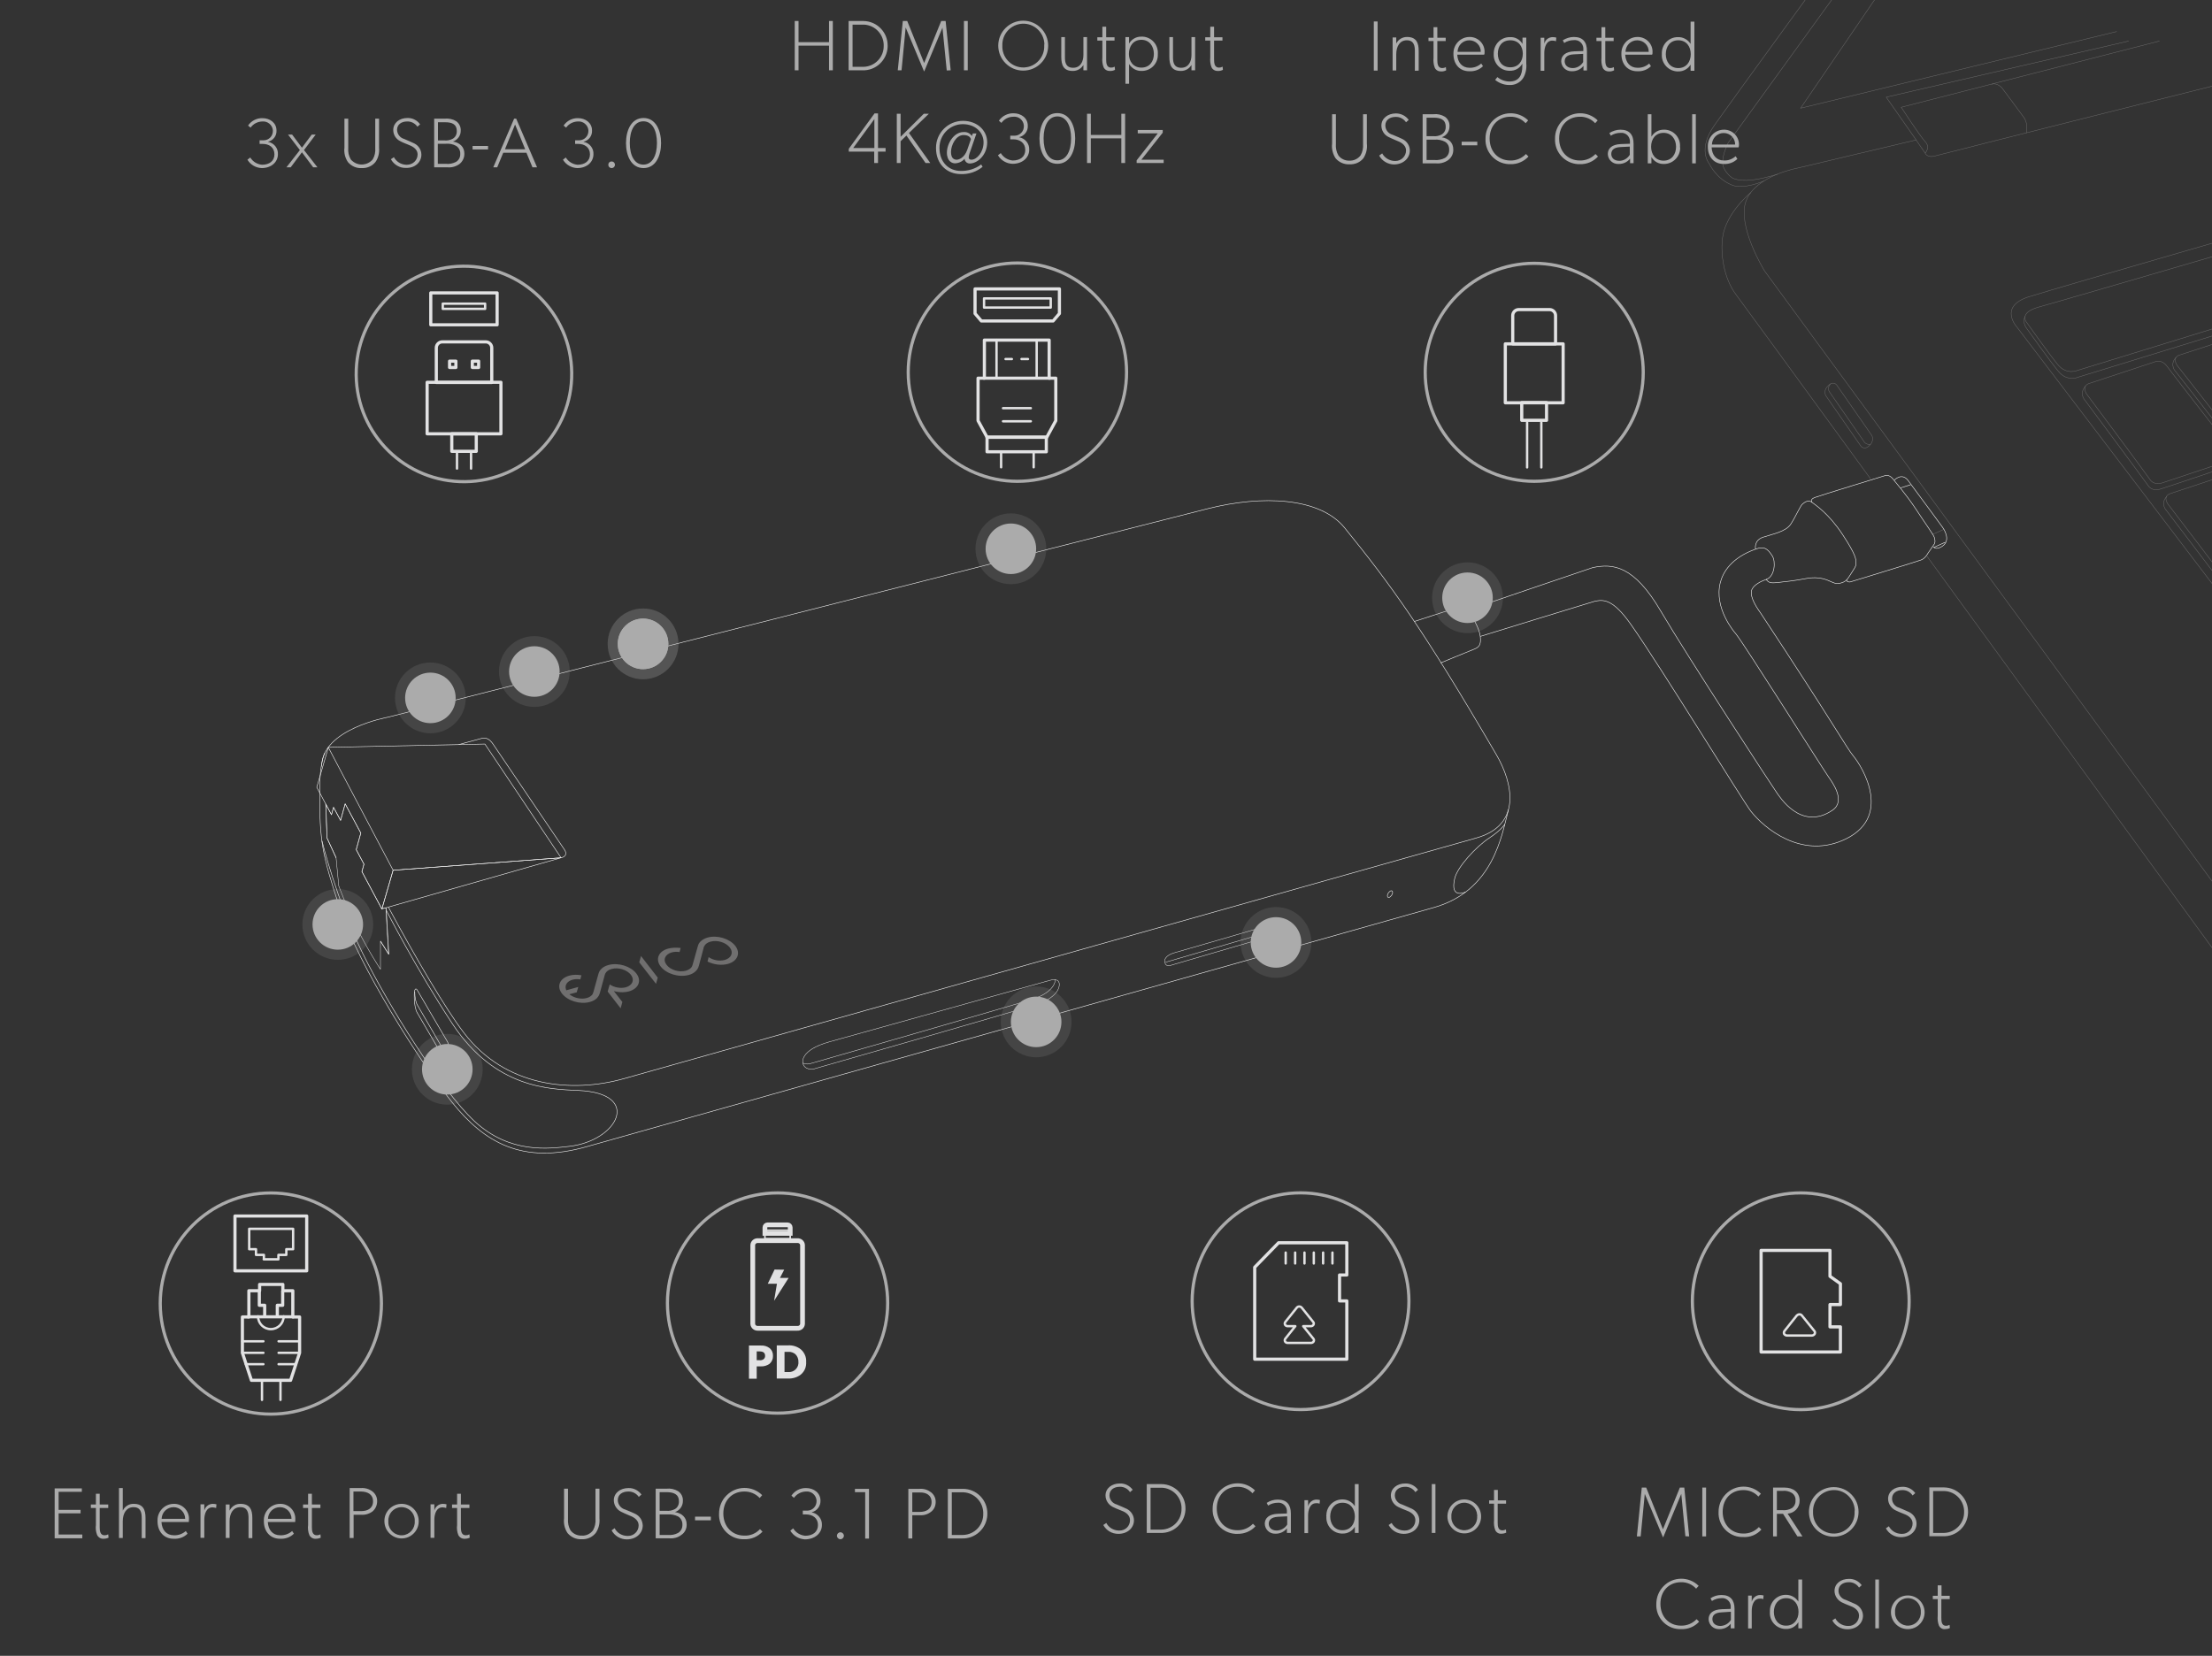 <?xml version="1.0" encoding="utf-8"?>
<!-- Generator: Adobe Illustrator 24.2.3, SVG Export Plug-In . SVG Version: 6.00 Build 0)  -->
<svg version="1.1" id="Vrstva_1" xmlns="http://www.w3.org/2000/svg" xmlns:xlink="http://www.w3.org/1999/xlink" x="0px" y="0px"
	 viewBox="0 0 1400 1048.2" style="enable-background:new 0 0 1400 1048.2;" xml:space="preserve">
<rect x="0" y="0" width="1400" height="1048.2" fill="#333333" stroke="none"/>
<style type="text/css">
	.st0{fill:none;stroke:#706F6F;stroke-width:0.25;stroke-linecap:round;stroke-linejoin:round;}
	.st1{fill:none;stroke:#F7F7F7;stroke-width:0.326;stroke-linecap:round;stroke-miterlimit:10;}
	.st2{fill:#706F6F;}
	.st3{fill:none;stroke:#F7F7F7;stroke-width:0.326;stroke-linecap:round;stroke-linejoin:round;}
	.st4{fill:none;stroke:#F7F7F7;stroke-width:0.25;stroke-linecap:round;stroke-linejoin:round;}
	.st5{fill:none;stroke:#F7F7F7;stroke-width:0.326;stroke-miterlimit:10;}
	.st6{fill:none;stroke:#F7F7F7;stroke-width:0.25;stroke-linejoin:round;}
	.st7{fill:#ABABAB;}
	.st8{fill:none;stroke:#ABABAB;stroke-width:2;stroke-miterlimit:10;}
	.st9{fill:none;stroke:#E2E2E3;stroke-width:2;stroke-linejoin:round;}
	.st10{fill:none;stroke:#E2E2E3;stroke-width:1.5;stroke-linecap:round;stroke-linejoin:round;}
	.st11{opacity:0.155;fill:#ABABAB;enable-background:new    ;}
	.st12{fill:none;stroke:#E2E2E3;stroke-width:3;stroke-miterlimit:10;}
	.st13{fill:none;stroke:#E2E2E3;}
	.st14{fill:#E2E2E3;}
</style>
<g>
	<path class="st0" d="M1429.7,598.3l-312.9-426.8c0,0-17.8-28.8-11.6-44.6c6.2-15.8,32.5-20.5,32.5-20.5l75-17.8l5.8,8.4
		c0,0,1.3,3.2,6.3,1.7c5.1-1.5,195-49.1,195-49.1"/>
	<path class="st0" d="M1282.5,84c0,0,1.4-5.5-1.6-9.7s-13.8-18.6-13.8-18.6s-2.9-3.5-6.5-2.4"/>
	<path class="st0" d="M1218.5,96.9c0,0,3.4-3.6,0-7.2s-15.2-21.8-15.2-21.8L1366.7,26"/>
	<polyline class="st0" points="1347.2,26 1193.8,61.5 1212.7,88.5 	"/>
	<path class="st0" d="M1116.4,114.6c0,0-12.5,5.4-19.8,2.7c-10.4-3.9-14.8-13.7-14.8-13.7s-7.8-8.7,3.4-24.5
		c11.2-15.9,77.7-107.1,77.7-107.1"/>
	<path class="st0" d="M1175.3-22.2l-81.5,112.6c0,0-5.5,10.5-2.7,16.1c1.7,3.4,4.6,6,6.3,6.6c6.2,2.2,14.9,1,27.6-2.8"/>
	<path class="st0" d="M1193.8-10.9c-2.3,3.4-54.2,79.4-54.2,79.4l200-48.5"/>
	<path class="st0" d="M1219.6,352.1c96.5,132.6,215.5,296,215.5,296"/>
	<path class="st0" d="M1108,122c0,0-15.4,12.5-17.7,28c-1.5,9.7,0.4,26,8.6,36.7c2.6,3.4,38,51.9,84.9,116.3"/>
	<path class="st0" d="M1427.8,405.9L1276.5,207c0,0-12-13,7.8-19.2s186.3-54.2,186.3-54.2"/>
	<path class="st0" d="M1419.5,202.3l-104.7,32.2c0,0-6.8,3.1-12.4-3.7s-20-27.1-20-27.1s-4.5-5.9,7.9-9.3
		c12.4-3.4,132.1-38.4,132.1-38.4"/>
	<path class="st0" d="M1419.9,206.6l-104.7,32.2c0,0-6.8,3.1-12.4-3.7s-20-27.1-20-27.1s-3.1-3.6-1.1-7.7"/>
	<path class="st0" d="M1320.7,249.5c0,0-3.6-5.1,1.7-6.8c5.3-1.7,41.9-13.8,41.9-13.8s3.9-1.7,7.4,3.2c3.6,4.9,42.1,54.4,42.1,54.4
		s3,3-2.5,4.9s-41.9,14-41.9,14s-5.6,2.4-8.5-1.6C1355.6,296.2,1320.7,249.5,1320.7,249.5z"/>
	<path class="st0" d="M1414.7,288c0,0,1,5.4-4.5,7.3s-41.9,14-41.9,14s-5.6,2.4-8.5-1.6c-5.4-7.6-40.2-54.3-40.2-54.3
		s-4-4.1,0.3-8.9"/>
	<path class="st0" d="M1378,231.4c0,0-3.7-5,1.6-6.7s42.2-13.7,42.2-13.7s3.9-1.7,7.6,3.1s43.6,53.6,43.6,53.6s3.1,2.9-2.5,4.8
		c-5.5,1.9-42.2,13.9-42.2,13.9s-5.6,2.4-8.6-1.5C1414.2,277.4,1378,231.4,1378,231.4z"/>
	<path class="st0" d="M1473.9,269.1c0,0,1.1,5.3-4.4,7.2c-5.5,1.9-42.2,13.9-42.2,13.9s-5.6,2.4-8.6-1.5
		c-5.6-7.5-41.7-53.5-41.7-53.5s-4.1-4.1,0.1-8.8"/>
	<path class="st0" d="M1372.1,319.1c0,0-3.7-5,1.7-6.7c5.3-1.7,42-13.9,42-13.9s3.9-1.7,7.5,3.1s42.7,53.9,42.7,53.9s3,2.9-2.5,4.9
		s-42,14.1-42,14.1s-5.6,2.4-8.5-1.5C1407.5,365.3,1372.1,319.1,1372.1,319.1z"/>
	<path class="st0" d="M1466.8,357c0,0,1.1,5.4-4.4,7.3s-42,14.1-42,14.1s-5.6,2.4-8.5-1.5c-5.5-7.5-40.8-53.8-40.8-53.8
		s-4-4.1,0.2-8.8"/>
	<path class="st0" d="M1429.1,299.8c0,0-3.8-5,1.5-6.7s42-13.9,42-13.9s3.9-1.7,7.6,3.1c3.8,4.8,44.3,53.4,44.3,53.4
		s3.1,2.9-2.4,4.8s-42,14.1-42,14.1s-5.6,2.4-8.6-1.5C1465.8,345.6,1429.1,299.8,1429.1,299.8z"/>
	<path class="st0" d="M1525.4,337.2c0,0,1.2,5.3-4.3,7.2c-5.5,1.9-42,14.1-42,14.1s-5.6,2.4-8.6-1.5c-5.7-7.5-42.4-53.3-42.4-53.3
		s-4.1-4.1,0-8.8"/>
	<path class="st0" d="M1177.7,282.3l-21.9-31.5c-1.2-1.7-0.9-4.4,0.7-6l1.1-1.1c1.6-1.6,3.8-1.5,5,0.2l21.9,31.5
		c1.2,1.7,0.8,4.4-0.7,6l-1.1,1.1C1181.1,284,1178.8,283.9,1177.7,282.3z"/>
	<path class="st0" d="M1183.8,281.3c-1.2,0.3-3-0.3-3.8-1.4l-21.9-31.5c-1.2-1.7-1.2-3.6,0.4-5.2"/>
	<line class="st0" x1="1223.3" y1="338.2" x2="1230.3" y2="335.1"/>
	<path class="st1" d="M895.2,393.4l26.2-8.5c0,0,4.2-2.3,7.3,1.4c3.1,3.7,7.6,11.3,8.2,16.7c0.6,5.4-0.8,6.8-4.5,8.2
		c-3.7,1.4-20.5,8.4-20.5,8.4"/>
	<path class="st1" d="M928.8,386.3c1.2-0.4,78.7-26.9,79.3-27c12.8-2.7,26.1-1.3,43,27.5c16.8,28.6,72.2,113.5,73.5,115.1
		c1.5,2,15.2,24.6,35.2,11c8.6-5.8,0-17.5-2.5-21.1c-5.3-7.7-52.4-82.6-58.6-90.5c-1.1-1.2-14-16.3-9.9-32.5
		c1.7-6.6,7-15.7,22.4-21.2c5.3-1.9,7.5-0.4,10.5,4.3c2.3,3.5,1.6,12.9-3.6,14.8c-3.2,1.1-8.6,3.6-9.5,7.1c-1.2,4.7,4.1,12,5.8,14.4
		c45.9,69.5,54.3,85.2,58.7,90.5c5.6,6.7,25.8,39.6-7.3,53.5c-26.2,11-49-7.7-57.6-18.6c-4.9-6.2-57.1-91.5-75.9-118.2
		c-11.7-16.7-17.8-15.9-23.2-14.7c-0.9,0.2-69.1,21.2-72,22.1"/>
	<path class="st1" d="M1111.1,347.6c0,0-1.2-5.5,4.7-7.5c5.9-2,14.4-3.4,17.6-8.3s6.1-11.8,7.5-12.8c1.4-1.1,3.6-2.8,5.8-1.1
		c2.2,1.7,10.7,7.1,19.5,20.5s8.4,15.7,8.4,17.6s0.4,1.9-2.2,5.8s-3.2,6-6.7,7.1c-3.3,1.1-4.4,0.3-6.9-0.7c-2.4-1.1-7.4-3.5-15.5-2
		c-8,1.5-12.4,1.9-16.8,2.4s-7,0.9-8.6-1.8"/>
	<path class="st1" d="M1146.8,317.9c0,0-1.6-1.7,1.9-3s44.3-13.8,44.3-13.8s2.5-1.1,5,2c2.4,3.1,8.3,9.7,14.6,19.2
		c6.2,9.5,11.3,16.4,11.7,18c0.3,1.4,0.7,2.5,0,4l-4.2,6.1c0,0-1.5,3.1-4.3,4.1c-2.9,1.1-44.8,13.9-44.8,13.9s-2.4,0.3-2.2-1.3"/>
	<path class="st1" d="M1199.1,303.8c0,0,4.6-4.8,8.5,0.3c3.9,5.1,21.8,29.6,21.8,29.6s6.3,8.2-0.4,12.3c-3.9,2.4-5.3,0.2-5.3,0.2"/>
	<line class="st1" x1="1203.1" y1="308.8" x2="1209.1" y2="306.9"/>
	<line class="st1" x1="1224.2" y1="346.4" x2="1231.1" y2="343.3"/>
	<polygon class="st2" points="404.6,609.2 415.2,622.8 416.3,618.9 405.7,605.2 	"/>
	<path class="st2" d="M384.6,627.7l8.2,10.6l1.1-4l-5.4-6.9l1.2,0.3c2.9,0.6,5.7,0.6,8.3-0.1c6.2-1.7,8.3-6.8,4.7-11.4
		c-3.6-4.6-11.5-7-17.6-5.3c-3.4,0.9-5.7,3-6.3,5.5l-0.1,0.3c-1.1,4-3,10.9-3.1,11.2c-0.2,0.7-0.4,1.2-0.7,1.7c-0.8,1-2,1.8-3.6,2.2
		c-3.3,0.9-7.4,0.1-10.3-1.9l-0.6-0.5l4.6-1.2l1-3.4l-7.6,2.1l-0.2-0.6c-0.9-2.7,0.8-5.2,4.2-6.1c1.5-0.4,3.2-0.5,4.9-0.2l0.7-2.6
		c-2.7-0.5-5.3-0.4-7.6,0.2c-6.2,1.7-8.3,6.8-4.7,11.4c3.6,4.6,11.5,7,17.6,5.3c1.9-0.5,3.5-1.4,4.6-2.5l0.2-0.3
		c0.2-0.2,0.3-0.3,0.4-0.5l0,0c0.7-0.9,0.8-1.5,1-2l0.1-0.2c0.3-0.9,2.6-9.7,3-11c0.2-0.8,0.4-1.3,0.5-1.5c0.7-1.4,2.1-2.4,4-2.9
		c4.3-1.2,9.7,0.5,12.2,3.7s1,6.7-3.2,7.9c-3.3,0.9-7.4,0.1-10.2-1.8C385.4,624.7,385,626.4,384.6,627.7"/>
	<path class="st2" d="M422.9,600.5c-6.2,1.7-8.3,6.8-4.7,11.4c3.6,4.6,11.5,7,17.7,5.3c1.9-0.5,3.5-1.4,4.6-2.6l0.1-0.1
		c0.2-0.2,0.4-0.4,0.6-0.7c0.7-1,0.9-1.7,1-2.1l0.1-0.2c0.1-0.4,3-11.2,3-11.3v-0.1V600c0.2-0.5,0.3-0.9,0.4-1
		c0.7-1.4,2.1-2.4,4-2.9c4.3-1.2,9.7,0.5,12.2,3.7s1,6.7-3.2,7.9c-3.3,0.9-7.3,0.2-10.2-1.8l-0.7,2.8c4,2,8.9,2.6,12.9,1.5
		c6.1-1.7,8.2-6.8,4.7-11.4c-3.6-4.6-11.4-7-17.5-5.3c-3.1,0.9-5.4,2.7-6.1,5v0.1c0,0.1-0.1,0.3-0.1,0.4l-0.1,0.2
		c-2,7.3-3.1,11.2-3.2,11.4c-0.2,0.6-0.3,1-0.6,1.5l-0.1,0.1c-0.1,0.1-0.1,0.2-0.2,0.3l0,0c-0.8,0.9-2,1.6-3.4,2
		c-4.3,1.2-9.8-0.5-12.2-3.7c-2.5-3.2-1-6.7,3.3-7.9c1.5-0.4,3.2-0.5,4.9-0.2l0.7-2.6C427.8,599.8,425.2,599.9,422.9,600.5"/>
	<polyline class="st3" points="244.4,574.8 246.1,604.1 240.9,595.9 	"/>
	<path class="st1" d="M203.6,485.1c0-23.6,42-31.1,42-31.1l518.5-131.9c34.9-8.9,71.3-7.2,86.9,12c29.1,35.9,48.9,62.8,96.1,143.7
		c10.4,17.9,16.4,44.5-12.8,52.7L395,682.8c-33.3,9.4-75.3,5.3-101.4-29c-11.6-15.2-30.1-46.7-47.6-79.2"/>
	<path class="st1" d="M205.5,476.8c0,0-3.2,6.1-3.2,23.5c0,32.8,1.4,40,13,75.3c11.6,35.4,50.6,97,70.9,122.3
		c20.3,25.2,44.2,39.6,85.1,28l536.2-151.4c37.8-10.7,43-45.8,47.2-61.9"/>
	<path class="st1" d="M244.5,576.3c0,0,18.7,36.7,41.9,71.9c27,40.9,61.7,41.3,79.6,42.1c40.9,1.8,24.9,32-5.8,35.4
		c-12.5,1.4-37.5,5-60.1-16.1c-20.8-19.5-54.1-72.7-70.6-106.2s-25.7-71-25.7-71"/>
	<path class="st4" d="M737.1,609c0,0-1-3.9,6.7-6c7.6-2.1,66.5-19.3,66.5-19.3s4.2-1.5,4.5,2.5s-10.2,6.3-10.2,6.3l-64.3,18.8
		c0,0-2.2,0.7-3-1.8L737.1,609z"/>
	<path class="st4" d="M737.8,609.1l64.3-18.8c0,0,10.5-2.3,10.2-6.3"/>
	<path class="st4" d="M508.1,673c0,0-2.3-8.2,16.9-13.5c16.8-4.7,139.5-38.9,139.5-38.9s5.4-1.7,5.9,1.9c0.5,3.6-2.7,9.2-12.9,12.8
		s-142.8,41.5-142.8,41.5S509.3,677.7,508.1,673z"/>
	<path class="st4" d="M508.2,673c1.9,0.9,4,0.5,4,0.5s132.5-38,142.8-41.5c9.4-3.3,12.8-8.3,12.9-11.8"/>
	<path class="st5" d="M878.7,565.3c0.2-0.3,0.4-0.5,0.6-0.7c0.2-0.2,0.4-0.4,0.6-0.5c0.2-0.1,0.4-0.2,0.6-0.2s0.4,0,0.5,0.1
		c0.2,0.1,0.3,0.2,0.3,0.4c0.1,0.2,0.1,0.4,0.1,0.7s-0.1,0.5-0.2,0.8c-0.1,0.3-0.2,0.5-0.4,0.8s-0.4,0.5-0.6,0.7
		c-0.2,0.2-0.4,0.4-0.6,0.5c-0.2,0.1-0.4,0.2-0.6,0.2s-0.4,0-0.5-0.1c-0.2-0.1-0.3-0.2-0.3-0.4c-0.1-0.2-0.1-0.4-0.1-0.7
		s0.1-0.5,0.2-0.8C878.5,565.8,878.6,565.6,878.7,565.3z"/>
	<path class="st5" d="M952.4,521.8c0,0-2.3,3.7-9.7,8.6c-8.6,5.6-20.4,18.6-22,25.7c-3.2,13.4,6.8,8.6,6.8,8.6"/>
	<path class="st1" d="M283,673.5L264,641c-1-1.7-1.8-5.8-1.8-9.1v-2.3c0-3.3,0.9-4.5,1.9-2.8l19,32.5c1,1.7,1.8,5.8,1.8,9.1v2.3
		C284.9,674,284,675.3,283,673.5z"/>
	<path class="st1" d="M262.5,627.9c0,3.3,0.6,6.5,1.6,8.2l19,32.7c0.7,1.1,1.4,0,1.8-1.1"/>
	<path class="st6" d="M214.4,560.8l-1.7-17.9l-5.8-12.5l-0.8-21.5l3.7,6.8l1.3-4.7l4.4,8.3l2.9-10.5l9.9,18.5l-2.9,10.5l4.9,9.2
		l-1.3,4.7l12.5,23.5l2.7-0.5l1.7,29.3l-5.1-8.2v17.8c0,0-8-12.1-15.3-26.9C219.3,574.2,214.4,560.8,214.4,560.8z"/>
	<path class="st3" d="M290.5,471.3c0,0,11.4-3.1,14.1-3.8c2.7-0.7,5-0.1,7.5,3.6s43.8,64.7,45.1,66.7c1.3,1.9,1.6,4.3-2,5.2"/>
	<polyline class="st3" points="212.7,543 207,530.5 206.3,509.6 	"/>
	<polygon class="st3" points="241.7,575.4 355.1,543 248.8,550.9 	"/>
	<polyline class="st3" points="207.8,473.1 200.5,498.4 209.8,515.8 211.1,511.1 215.6,519.4 218.5,508.9 228.4,527.4 225.5,537.9 
		230.4,547.1 229.1,551.8 241.7,575.4 248.8,550.9 355.1,543 306.9,471 207.8,473.1 248.8,550.9 	"/>
</g>
<g>
	<path id="SUBHEADLINE-TOP_SLIDER" class="st7" d="M175.9,97.6c0.2-3.8-2.5-7.1-6.2-7.8v-0.1c3.3-0.8,5.5-3.8,5.3-7.1
		c0-4.9-4.2-7.8-8.9-7.8c-3.6-0.1-7.1,1.7-9.1,4.7l1.6,1.3c1.7-2.4,4.4-3.8,7.4-3.9c3.3-0.3,6.3,2.1,6.7,5.4c0,0.2,0,0.3,0,0.5
		c0.1,3.2-2.4,5.9-5.6,6c-0.3,0-0.6,0-0.8,0h-2v2.3h2c4,0,7.4,2.2,7.4,6.6c0,4.3-3.3,6.6-7.9,6.6c-3.1-0.3-5.8-2-7.4-4.6l-1.8,1.4
		c1.9,3.2,5.4,5.2,9.1,5.3C171.5,106.4,175.9,102.8,175.9,97.6z M200.9,105.9L192.4,95l7.4-9.8h-2.5l-6.2,8.3l-6.2-8.3h-2.6l7.5,9.8
		l-8.5,10.9h2.7l7.1-9.5l7.1,9.5H200.9z M239.9,93.5V75.1h-2.4v18.6c0.2,2.5-0.3,5-1.6,7.2c-3.2,3.8-8.9,4.4-12.8,1.1
		c-0.4-0.3-0.8-0.7-1.1-1.1c-1.3-2.2-1.8-4.7-1.6-7.2V75.1H218v18.4c-0.4,3.2,0.4,6.4,2.2,9.1c2.2,2.6,5.4,4,8.7,3.8
		c3.3,0.2,6.6-1.2,8.7-3.8C239.5,100,240.2,96.7,239.9,93.5z M266.7,97.9c0-3-1.8-5.8-4.5-7.1c-0.7-0.4-4.1-1.8-6.3-2.8
		c-2.7-0.7-4.5-3.1-4.6-5.8c0-3.5,2.9-5.3,6.4-5.3c2.6-0.1,5,1.2,6.5,3.3l1.7-1.5c-1.9-2.6-4.9-4.1-8-4c-5.2,0-9,3.1-9,7.6
		c0,3,1.7,5.8,4.5,7.1c1.2,0.7,3.3,1.5,5,2.2s5.9,2.2,5.9,6.2c0,3.6-3,6.5-6.7,6.5c-0.2,0-0.3,0-0.5,0c-3.3-0.1-6.2-1.9-7.8-4.8
		l-1.9,1.3c1.9,3.4,5.5,5.6,9.4,5.5C262.8,106.5,266.7,102.6,266.7,97.9z M293.9,97.2c0-4.2-2.9-6.9-7.2-7.6c2.9-1,4.9-3.7,4.9-6.7
		c0.2-2.4-0.9-4.8-2.9-6.2c-2.1-1.3-4.6-1.8-7.1-1.6h-6.8v30.8h8.2c2.7,0.3,5.4-0.4,7.7-2C292.7,102.4,294,99.9,293.9,97.2z
		 M291.3,97.4c0.1,2.1-0.9,4-2.7,5.1c-2,1-4.2,1.5-6.5,1.2h-5V91h5c2.2-0.2,4.5,0.2,6.5,1.3C290.4,93.4,291.4,95.3,291.3,97.4z
		 M289.1,83c0.1,1.9-0.8,3.8-2.5,4.8c-1.6,0.9-3.5,1.3-5.3,1.1h-4.1V77.4h4.6C285.6,77.4,289.1,78.3,289.1,83z M308.9,94.7v-2.3
		h-9.8v2.2h9.8V94.7z M339.9,105.9l-13.2-30.8h-1.3l-13.2,30.8h2.5l3.8-9.2h14.7l3.8,9.2H339.9z M332.4,94.5h-12.8l6.4-15.7
		L332.4,94.5z M375.6,97.6c0.2-3.8-2.5-7.1-6.2-7.8v-0.1c3.3-0.8,5.5-3.8,5.3-7.1c0-4.9-4.2-7.8-8.9-7.8c-3.6-0.1-7.1,1.7-9.1,4.7
		l1.6,1.3c1.7-2.4,4.4-3.8,7.4-3.9c3.3-0.3,6.3,2.1,6.7,5.4c0,0.2,0,0.3,0,0.5c0.1,3.2-2.4,5.9-5.6,6c-0.3,0-0.6,0-0.8,0h-2v2.3h2
		c4,0,7.4,2.2,7.4,6.6c0,4.3-3.3,6.6-7.9,6.6c-3.1-0.3-5.8-2-7.4-4.6l-1.8,1.4c1.9,3.2,5.4,5.2,9.1,5.3
		C371.2,106.4,375.6,102.8,375.6,97.6z M389.2,104.3c0-1.2-0.9-2.1-2.1-2.1s-2.1,0.9-2.1,2.1s0.9,2.1,2.1,2.1
		C388.3,106.4,389.2,105.5,389.2,104.3z M418.4,90.6c0-7.9-3.3-15.9-11.1-15.9c-7.8,0-11.1,7.9-11.1,15.9c0,7.9,3.3,15.8,11.1,15.8
		S418.4,98.5,418.4,90.6z M415.8,90.5c0,8-3,13.7-8.6,13.7s-8.6-5.7-8.6-13.7s3-13.7,8.6-13.7C412.8,76.8,415.8,82.5,415.8,90.5z"/>
	<g id="USB-A" transform="translate(245.438 -3082.085)">
		
			<ellipse id="Ellipse_81" transform="matrix(1 -1.110905e-02 1.110905e-02 1 -36.863 0.74)" class="st8" cx="48.2" cy="3318.6" rx="68.2" ry="68.2"/>
		<g id="Group_226">
			<rect id="Rectangle_176" x="27.2" y="3267.5" class="st9" width="42" height="20.2"/>
			<rect id="Rectangle_177" x="34.8" y="3274.3" class="st10" width="26.8" height="3.3"/>
		</g>
		<g id="Group_229">
			<g id="Group_227">
				<line id="Line_77" class="st10" x1="52.7" y1="3369" x2="52.7" y2="3378.7"/>
				<line id="Line_78" class="st10" x1="43.8" y1="3369" x2="43.8" y2="3378.7"/>
			</g>
			<rect id="Rectangle_178" x="24.9" y="3324.1" class="st9" width="46.7" height="32.6"/>
			<rect id="Rectangle_179" x="40.5" y="3356.7" class="st9" width="15.5" height="11.1"/>
			<path id="Rectangle_180" class="st9" d="M34.5,3298.5H62c2.1,0,3.8,1.7,3.8,3.8v21.9l0,0H30.7l0,0v-21.9
				C30.7,3300.2,32.4,3298.5,34.5,3298.5L34.5,3298.5z"/>
			<g id="Group_228">
				<rect id="Rectangle_181" x="39.1" y="3310.7" class="st9" width="4" height="4"/>
				<rect id="Rectangle_182" x="53.5" y="3310.7" class="st9" width="4" height="4"/>
			</g>
		</g>
	</g>
</g>
<g id="_05" transform="translate(-144 1205)">
	<circle id="Ellipse_67" class="st11" cx="416.4" cy="-763.2" r="22.4"/>
	<circle id="Ellipse_66" class="st7" cx="416.4" cy="-763.2" r="16"/>
</g>
<g id="_04" transform="translate(-58 1186)">
	<circle id="Ellipse_67-2" class="st11" cx="396.2" cy="-760.9" r="22.4"/>
	<circle id="Ellipse_66-2" class="st7" cx="396.2" cy="-760.9" r="16"/>
</g>
<g id="_03" transform="translate(37 1160)">
	<circle id="Ellipse_67-3" class="st11" cx="370" cy="-752.4" r="22.4"/>
	<circle id="Ellipse_66-3" class="st7" cx="370" cy="-752.4" r="16"/>
</g>
<g id="_03_1_" transform="translate(37 1160)">
	<circle id="Ellipse_67-3_1_" class="st11" cx="370" cy="-752.4" r="22.4"/>
	<circle id="Ellipse_66-3_1_" class="st7" cx="370" cy="-752.4" r="16"/>
</g>
<g>
	<path id="SUBHEADLINE-TOP_SLIDER_1_" class="st7" d="M527.1,44.5V13.3h-2.4v13.4h-19.3V13.3H503v31.2h2.4V28.9h19.3v15.6H527.1z
		 M561.8,28.9c0.1-8.5-6.8-15.5-15.3-15.6c-0.3,0-0.5,0-0.8,0h-8.6v31.2h8.6c8.5,0.4,15.7-6.3,16.1-14.8
		C561.8,29.4,561.8,29.1,561.8,28.9z M559.3,28.9c0.2,7.2-5.5,13.2-12.7,13.4c-0.4,0-0.8,0-1.1,0h-5.9V15.6h5.9
		c7.2-0.4,13.4,5.1,13.8,12.4C559.3,28.2,559.3,28.5,559.3,28.9z M601.7,44.5l-3.2-31.2h-2.8l-10.8,26.6l-10.7-26.6h-2.8l-3.2,31.2
		h2.4l2.6-27.1l11.6,27.7h0.2l11.5-27.6l2.7,27.1L601.7,44.5L601.7,44.5z M612.5,44.5V13.3h-2.4v31.2H612.5z M663.4,28.9
		c0-8.7-7.1-15.8-15.8-15.8s-15.8,7.1-15.8,15.8c0,8.7,7.1,15.8,15.8,15.8S663.4,37.7,663.4,28.9z M660.9,28.9
		c0.3,7.3-5.4,13.5-12.7,13.8c-7.3,0.3-13.5-5.4-13.8-12.7c0-0.4,0-0.7,0-1.1c-0.3-7.3,5.3-13.5,12.7-13.9
		c7.3-0.3,13.5,5.3,13.9,12.7C660.9,28.1,660.9,28.5,660.9,28.9z M688,44.5v-21h-2.3v11.3c0,4.1-1.8,8.1-6.5,8.1
		c-4.6,0-5.2-3.4-5.2-6.6V23.5h-2.3V36c0,5.2,1.4,8.9,7.2,8.9c2.8,0.1,5.4-1.4,6.8-3.8v3.4H688z M705.7,44.2l-0.2-2
		c-0.7,0.4-1.5,0.6-2.3,0.6c-2.8,0-3.1-2.8-3.1-5.1v-12h5.3v-2.1h-5.3v-6.7h-2.4v6.7h-3.2v2.1h3.2v10.6c-0.2,2.1,0,4.3,0.8,6.3
		c0.7,1.5,2.3,2.4,4,2.3C703.6,45,704.7,44.7,705.7,44.2z M732.8,34.1c0.4-5.6-3.8-10.5-9.4-10.9c-0.3,0-0.7,0-1,0
		c-3.2-0.1-6.2,1.6-7.8,4.4v-4.1h-2.3V53h2.3V40.5c1.7,2.8,4.7,4.5,7.9,4.4c5.6,0.1,10.2-4.3,10.3-9.9
		C732.8,34.7,732.8,34.4,732.8,34.1z M730.3,34.1c0,4.9-2.8,8.7-7.9,8.7s-7.9-3.9-7.9-8.7c0-4.9,2.8-8.9,7.9-8.9
		C727.4,25.2,730.3,29.2,730.3,34.1z M756.4,44.5v-21h-2.3v11.3c0,4.1-1.8,8.1-6.5,8.1c-4.6,0-5.2-3.4-5.2-6.6V23.5h-2.3V36
		c0,5.2,1.4,8.9,7.2,8.9c2.8,0.1,5.4-1.4,6.8-3.8v3.4H756.4z M774,44.2l-0.2-2c-0.7,0.4-1.5,0.6-2.3,0.6c-2.8,0-3.1-2.8-3.1-5.1v-12
		h5.3v-2.1h-5.3v-6.7H766v6.7h-3.2v2.1h3.2v10.6c-0.2,2.1,0,4.3,0.8,6.3c0.7,1.5,2.3,2.4,4,2.3C771.9,45,773,44.7,774,44.2z
		 M560.5,96v-2.3h-4.8V71.8h-2.2l-16.3,22.4V96h16.1v7.2h2.4V96H560.5z M553.4,93.7H540l13.4-18.3V93.7z M588.8,103.2l-13.5-19
		L587.9,72h-3.2L570,86.6V72h-2.4v31.2h2.4V89.4l3.7-3.6l12.1,17.4H588.8z M624.8,90.1c0-7.7-6.5-13.6-15.3-13.6
		c-9.4,0-17.1,7.6-17.1,17.1v0.1c0,10.2,6.9,16.5,15.7,16.5c5,0.2,9.9-1.4,13.8-4.6l-0.9-1.5c-3.7,2.8-8.3,4.2-12.9,4.1
		c-7.7,0-13.5-5.6-13.5-14.5c-0.1-8.2,6.4-15,14.6-15.1c0.1,0,0.1,0,0.2,0c7.9,0,13.1,5.2,13.1,11.5s-4.3,11-7.7,11
		c-1.2,0-1.7-0.6-1.7-1.5c0.1-0.8,0.2-1.7,0.5-2.4l4.4-12.7h-2.3l-0.6,1.6c-1.2-1.8-3.2-2.7-5.3-2.5c-6.1,0-10.5,7.3-10.5,13
		s3.5,6.8,5.1,6.8c2.4-0.1,4.6-1.1,6.1-2.9c0.1,1.8,1.7,3.1,3.4,3c0.1,0,0.1,0,0.2,0C619.1,103.2,624.8,97.8,624.8,90.1z
		 M614.5,88.1l-2.3,6.7c-1.8,5.2-5.4,6.3-6.7,6.3c-1.4,0-3.6-0.6-3.6-4.9s3.1-10.7,7.9-10.7C612.4,85.5,614,86.4,614.5,88.1z
		 M651.4,94.8c0.2-3.8-2.5-7.2-6.3-7.9v-0.1c3.3-0.8,5.6-3.8,5.4-7.2c0-5-4.3-7.9-9-7.9c-3.7-0.1-7.2,1.7-9.3,4.7l1.6,1.4
		c1.7-2.4,4.5-3.9,7.5-3.9c3.4-0.4,6.4,2.1,6.7,5.5c0,0.2,0,0.3,0,0.5c0.1,3.2-2.5,5.9-5.7,6c-0.3,0-0.6,0-0.9,0h-2v2.3h2
		c4.1,0,7.5,2.3,7.5,6.7c0,4.4-3.3,6.7-8,6.7c-3.1-0.3-5.9-2-7.5-4.7l-1.8,1.4c2,3.3,5.5,5.3,9.3,5.4
		C646.9,103.7,651.4,100,651.4,94.8z M680.5,87.7c0-8-3.4-16.1-11.3-16.1s-11.3,8-11.3,16.1c0,8,3.4,16,11.3,16
		S680.5,95.7,680.5,87.7z M677.9,87.6c0,8.1-3,13.9-8.7,13.9c-5.6,0-8.7-5.7-8.7-13.9c0-8.1,3.1-13.9,8.7-13.9
		S677.9,79.4,677.9,87.6z M712.1,103.2V72h-2.4v13.4h-19.3V72H688v31.2h2.4V87.6h19.3v15.6H712.1z M736.5,103.2v-2.1h-14.1L735.9,84
		v-1.7h-15.8v2.1h12.7l-13.4,17.1v1.7H736.5z"/>
	<g id="HDMI_4K_30Hz" transform="translate(428.619 -105.707)">
		<circle id="Ellipse_78" class="st8" cx="215.3" cy="341.3" r="69.1"/>
		<g id="Group_222">
			<path id="Path_425" class="st9" d="M196.1,382.5l-5.7-10.5v-26.9h4V321h41v24.1h4.2V372l-5.7,10.5H196.1z"/>
			<line id="Line_62" class="st9" x1="236.2" y1="345.1" x2="193.7" y2="345.1"/>
			<line id="Line_63" class="st10" x1="206.2" y1="372.4" x2="223.8" y2="372.4"/>
			<line id="Line_64" class="st10" x1="206.2" y1="364.1" x2="223.8" y2="364.1"/>
			<g id="Group_220">
				<line id="Line_65" class="st10" x1="207.8" y1="333" x2="211.8" y2="333"/>
				<line id="Line_66" class="st10" x1="217.9" y1="333" x2="222" y2="333"/>
			</g>
			<line id="Line_67" class="st10" x1="225.6" y1="391.7" x2="225.6" y2="401.5"/>
			<line id="Line_68" class="st10" x1="205" y1="391.7" x2="205" y2="401.5"/>
			<line id="Line_69" class="st10" x1="227.5" y1="320.9" x2="227.5" y2="345.1"/>
			<line id="Line_70" class="st10" x1="202.1" y1="320.9" x2="202.1" y2="345.1"/>
			<g id="Group_221">
				<path id="Path_426" class="st9" d="M241.9,288.6h-53.4v15.6l4,4.7h45.4l4-4.7V288.6z"/>
				<rect id="Rectangle_174" x="194.2" y="294.6" class="st10" width="42.2" height="5.8"/>
			</g>
			<rect id="Rectangle_175" x="196.1" y="382.5" class="st9" width="37.5" height="9.2"/>
		</g>
	</g>
</g>
<g id="_03_2_" transform="translate(37 1160)">
	<circle id="Ellipse_67-3_2_" class="st11" cx="602.8" cy="-812.6" r="22.4"/>
	<circle id="Ellipse_66-3_2_" class="st7" cx="602.8" cy="-812.6" r="16"/>
</g>
<g>
	<path id="SUBHEADLINE-TOP_SLIDER_2_" class="st7" d="M871.9,44.7V13.6h-2.4v31.1H871.9z M897.9,44.7V32.2c0-5-1.4-8.8-7.4-8.8
		c-2.9,0-5.6,1.6-6.8,4.2v-3.9h-2.3v20.9h2.3V34.4c0-5,2.2-8.9,6.7-8.9s5.1,3.5,5.1,6.9v12.4L897.9,44.7L897.9,44.7z M915.3,44.5
		l-0.2-2c-0.7,0.4-1.5,0.6-2.3,0.6c-2.8,0-3.1-2.8-3.1-5.1V26h5.3v-2.1h-5.3v-6.7h-2.4v6.7h-3.2V26h3.2v10.6c-0.2,2.1,0,4.3,0.8,6.3
		c0.7,1.5,2.3,2.4,4,2.3C913.2,45.3,914.3,45,915.3,44.5z M939.6,33.2c0.3-5.1-3.7-9.5-8.9-9.8c-0.2,0-0.4,0-0.6,0
		c-5.7,0-10.2,4.7-10.2,10.3c0,0.2,0,0.3,0,0.5c0,6.4,3.9,10.9,10,10.9c3.2,0.2,6.4-0.9,8.7-3.2l-1.1-1.7c-2,1.8-4.6,2.8-7.4,2.7
		c-4.7,0-7.5-3.3-7.8-8.3h17C939.6,34.3,939.6,33.8,939.6,33.2z M937.2,32.8h-14.7c0.1-4.1,3.4-7.3,7.4-7.3
		C934,25.5,937.3,28.8,937.2,32.8z M966,40.2V23.8h-2.4v4c-1.6-2.8-4.7-4.5-7.9-4.3c-5.6-0.1-10.2,4.4-10.3,10.1c0,0.2,0,0.4,0,0.6
		c-0.3,5.6,4,10.4,9.6,10.6c0.2,0,0.4,0,0.6,0c3.3,0.1,6.3-1.6,7.9-4.5v1.5c0,5.5-1.9,9.8-8.1,9.8c-2.8,0-5.5-1-7.7-2.8l-1.4,1.8
		c2.5,2,5.6,3.2,8.8,3.2c3.6,0.3,7.1-1.5,9-4.5C965.7,46.5,966.3,43.3,966,40.2z M963.8,34c0,4.7-2.7,8.6-7.9,8.6
		c-5.2,0-7.9-3.8-7.9-8.6s2.7-8.5,7.9-8.5S963.8,29.3,963.8,34z M984.8,26.1l0.2-2.3c-0.7-0.2-1.5-0.3-2.3-0.3
		c-2.6,0-4.8,1.8-5.3,4.3v-3.9h-2.3v20.9h2.3V33.5c0-3.2,1.1-7.8,5.1-7.8C983.3,25.7,984,25.8,984.8,26.1z M1004.4,44.7V32.3
		c0-5.6-2.5-8.9-8.3-8.9c-2.5,0-4.9,0.8-7,2.1l0.9,1.7c1.8-1.2,4-1.8,6.2-1.8c3-0.3,5.6,1.9,5.9,4.9c0,0.3,0,0.6,0,0.9v1.1l-5.7,0.2
		c-5.6,0.2-8.3,2.7-8.3,6.3c0.1,3.6,3.1,6.4,6.6,6.3c0.1,0,0.2,0,0.4,0c2.8,0,5.4-1.2,7.1-3.4v2.9h2.2V44.7z M1002,34.1v5.2
		c-1.4,2.3-3.9,3.8-6.6,3.8c-3.4,0-5.1-2-5.1-4.3s1.4-4.2,5.8-4.4L1002,34.1z M1021.6,44.5l-0.2-2c-0.7,0.4-1.5,0.6-2.3,0.6
		c-2.8,0-3.1-2.8-3.1-5.1V26h5.3v-2.1h-5.3v-6.7h-2.4v6.7h-3.2V26h3.2v10.6c-0.2,2.1,0,4.3,0.8,6.3c0.7,1.5,2.3,2.4,4,2.3
		C1019.5,45.3,1020.6,45,1021.6,44.5z M1045.9,33.2c0.3-5.1-3.7-9.5-8.9-9.8c-0.2,0-0.4,0-0.6,0c-5.7,0-10.2,4.7-10.2,10.3
		c0,0.2,0,0.3,0,0.5c0,6.4,3.9,10.9,10,10.9c3.2,0.2,6.4-0.9,8.7-3.2l-1.1-1.7c-2,1.8-4.6,2.8-7.4,2.7c-4.7,0-7.5-3.3-7.8-8.3h17
		C1045.9,34.3,1045.9,33.8,1045.9,33.2z M1043.5,32.8h-14.7c0.1-4.1,3.4-7.3,7.4-7.3C1040.3,25.5,1043.6,28.8,1043.5,32.8z
		 M1051.8,34.3c-0.4,5.6,3.9,10.5,9.5,10.9c0.3,0,0.6,0,0.9,0c3.2,0.1,6.2-1.6,7.8-4.3v3.9h2.4V13.7h-2.4v14.1
		c-1.7-2.7-4.7-4.4-7.9-4.3c-5.6-0.1-10.2,4.3-10.3,9.9C1051.8,33.6,1051.8,34,1051.8,34.3z M1054.3,34.3c0-4.9,2.8-8.8,7.9-8.8
		s7.9,3.9,7.9,8.8c0,4.8-2.8,8.8-7.9,8.8C1057.1,43.1,1054.3,39.1,1054.3,34.3z M865.1,90.9V72.3h-2.4v18.8c0.2,2.5-0.3,5.1-1.6,7.3
		c-1.7,2.2-4.3,3.4-7,3.3c-2.7,0.1-5.4-1.1-7-3.3c-1.3-2.2-1.8-4.8-1.6-7.3V72.3h-2.4v18.6c-0.4,3.2,0.4,6.5,2.2,9.3
		c2.2,2.6,5.5,4,8.8,3.8c3.4,0.2,6.7-1.2,8.8-3.8C864.7,97.4,865.5,94.1,865.1,90.9z M892.3,95.3c0-3.1-1.8-5.8-4.5-7.2
		c-0.7-0.4-4.2-1.9-6.4-2.8c-2.7-0.7-4.6-3.1-4.6-5.9c0-3.5,2.9-5.4,6.5-5.4c2.6-0.1,5.1,1.2,6.6,3.4l1.7-1.5
		c-1.9-2.6-4.9-4.1-8.1-4.1c-5.2,0-9.2,3.2-9.2,7.7c0,3.1,1.8,5.9,4.5,7.2c1.3,0.7,3.3,1.5,5.1,2.3c1.8,0.7,6,2.3,6,6.3
		c0,3.7-3.1,6.6-6.7,6.6c-0.2,0-0.4,0-0.5,0c-3.3-0.1-6.3-1.9-7.9-4.8l-1.9,1.4c1.9,3.5,5.6,5.6,9.5,5.6
		C888.4,104,892.3,100,892.3,95.3z M919.8,94.6c0-4.3-2.9-7-7.3-7.7c2.9-1,4.9-3.7,4.9-6.8c0.2-2.4-0.9-4.8-2.9-6.2
		c-2.2-1.3-4.7-1.9-7.2-1.6h-6.9v31.1h8.3c2.7,0.3,5.5-0.4,7.8-2C918.7,99.8,919.9,97.3,919.8,94.6z M917.2,94.8
		c0.1,2.1-0.9,4.1-2.7,5.2c-2,1-4.3,1.5-6.5,1.3h-5.1V88.4h5.1c2.3-0.2,4.5,0.3,6.5,1.3C916.3,90.7,917.3,92.7,917.2,94.8z
		 M915,80.2c0.1,2-0.8,3.8-2.5,4.9c-1.6,0.9-3.5,1.3-5.4,1.1h-4.2V74.5h4.6C911.4,74.5,915,75.5,915,80.2z M935,92v-2.3h-9.9V92H935
		z M967.4,99.1l-1.6-1.6c-2.6,2.7-6.2,4.2-9.9,4.1c-7.7,0-13.1-5.7-13.1-13.9c0-8.1,5.4-13.8,13.1-13.8c3.7-0.1,7.2,1.4,9.7,4.1
		l1.6-1.8c-6.3-6.1-16.3-6-22.5,0.3c-2.9,3-4.6,7.1-4.5,11.3c-0.4,8.4,6.1,15.6,14.5,16.1c0.4,0,0.8,0,1.2,0
		C960.2,104.1,964.4,102.3,967.4,99.1z M1011.4,99.1l-1.6-1.6c-2.6,2.7-6.2,4.2-9.9,4.1c-7.7,0-13.1-5.7-13.1-13.9
		c0-8.1,5.4-13.8,13.1-13.8c3.7-0.1,7.2,1.4,9.7,4.1l1.6-1.8c-6.3-6.1-16.3-6-22.5,0.3c-2.9,3-4.6,7.1-4.5,11.3
		c-0.4,8.4,6.1,15.6,14.5,16.1c0.4,0,0.8,0,1.2,0C1004.2,104.1,1008.4,102.3,1011.4,99.1z M1033.9,103.4V91c0-5.6-2.5-8.9-8.3-8.9
		c-2.5,0-4.9,0.8-7,2.1l0.9,1.7c1.8-1.2,4-1.8,6.2-1.8c3-0.3,5.6,1.9,5.9,4.9c0,0.3,0,0.6,0,0.9V91l-5.7,0.2
		c-5.6,0.2-8.3,2.7-8.3,6.3c0.1,3.6,3.1,6.4,6.6,6.3c0.1,0,0.2,0,0.4,0c2.8,0,5.4-1.2,7.1-3.4v2.9h2.2V103.4z M1031.5,92.8V98
		c-1.4,2.3-3.9,3.8-6.6,3.8c-3.4,0-5.1-2-5.1-4.3s1.4-4.2,5.8-4.4L1031.5,92.8z M1063.3,92.9c0.4-5.6-3.8-10.4-9.3-10.8
		c-0.3,0-0.6,0-0.9,0c-3.2-0.1-6.2,1.6-7.9,4.4V72.3h-2.3v31.1h2.3v-4c1.6,2.8,4.6,4.5,7.8,4.4c5.6,0.1,10.3-4.4,10.4-10
		C1063.3,93.5,1063.3,93.2,1063.3,92.9z M1060.8,92.9c0,4.8-2.8,8.8-7.9,8.8s-7.9-4-7.9-8.8c0-4.9,2.8-8.8,7.9-8.8
		C1057.9,84.1,1060.8,88.1,1060.8,92.9z M1073.3,103.4V72.3h-2.3v31.1H1073.3z M1100.6,91.9c0.3-5.1-3.7-9.5-8.9-9.8
		c-0.2,0-0.4,0-0.6,0c-5.7,0-10.2,4.7-10.2,10.3c0,0.2,0,0.3,0,0.5c0,6.4,3.9,10.9,10,10.9c3.2,0.2,6.4-0.9,8.7-3.2l-1.1-1.7
		c-2,1.8-4.6,2.8-7.4,2.7c-4.7,0-7.5-3.3-7.8-8.3h17C1100.5,93,1100.6,92.4,1100.6,91.9z M1098.2,91.5h-14.7
		c0.1-4.1,3.4-7.3,7.4-7.3C1095,84.2,1098.2,87.4,1098.2,91.5z"/>
	<g id="USB-C_Cable" transform="translate(163.326 -2800.619)">
		<circle id="Ellipse_82" class="st8" cx="807.7" cy="3036.3" r="69"/>
		<g id="Group_231">
			<g id="Group_230">
				<line id="Line_79" class="st10" x1="812.2" y1="3068" x2="812.2" y2="3096.5"/>
				<line id="Line_80" class="st10" x1="803.2" y1="3068" x2="803.2" y2="3096.5"/>
			</g>
			<rect id="Rectangle_183" x="789.4" y="3018.3" class="st9" width="36.6" height="37.3"/>
			<rect id="Rectangle_184" x="799.8" y="3055.5" class="st9" width="15.7" height="11.2"/>
			<path id="Rectangle_185" class="st9" d="M797.9,2996.6h19.5c2.1,0,3.8,1.7,3.8,3.8v17.9l0,0h-27.1l0,0v-17.9
				C794.1,2998.3,795.8,2996.6,797.9,2996.6L797.9,2996.6z"/>
		</g>
	</g>
</g>
<g id="_01" transform="translate(-376 -3081.703)">
</g>
<g id="_03_3_" transform="translate(37 1160)">
	<circle id="Ellipse_67-3_3_" class="st11" cx="891.8" cy="-781.6" r="22.4"/>
	<circle id="Ellipse_66-3_3_" class="st7" cx="891.8" cy="-781.6" r="16"/>
</g>
<g>
	<path id="SUBHEADLINE-TOP_SLIDER_3_" class="st7" d="M52.1,973.6v-2.2h-15V958H51v-2.2H37.1v-11.4h14.7v-2.2H34.6v31.6h17.5V973.6z
		 M68.7,973.4l-0.2-2.1c-0.7,0.4-1.5,0.6-2.3,0.6c-2.8,0-3.1-2.8-3.1-5.1v-12.2h5.4v-2.2h-5.4v-6.8h-2.4v6.8h-3.2v2.2h3.2v10.8
		c-0.3,2.2,0,4.4,0.8,6.4c0.8,1.5,2.3,2.4,4,2.3C66.6,974.1,67.7,973.9,68.7,973.4z M92.1,973.6v-12.7c0-5-1.4-8.9-7.5-8.9
		c-2.9-0.1-5.6,1.6-6.9,4.3V942h-2.4v31.6h2.4v-10.5c0-5,2.2-9,6.8-9s5.2,3.5,5.2,7v12.6h2.4V973.6z M119.6,961.9
		c0.3-5.2-3.8-9.7-9-9.9c-0.2,0-0.4,0-0.6,0c-5.7,0-10.4,4.7-10.3,10.5c0,0.2,0,0.3,0,0.5c0,6.5,4,11.1,10.2,11.1
		c3.3,0.2,6.5-0.9,8.8-3.2l-1.1-1.7c-2,1.8-4.7,2.8-7.5,2.7c-4.8,0-7.6-3.3-7.9-8.4h17.3C119.5,963,119.6,962.5,119.6,961.9z
		 M117.2,961.5h-14.9c0.1-4.1,3.4-7.4,7.6-7.4C113.9,954.1,117.2,957.4,117.2,961.5z M136.8,954.6l0.2-2.3c-0.7-0.2-1.5-0.3-2.3-0.3
		c-2.6,0-4.8,1.8-5.4,4.3v-4h-2.4v21.2h2.4v-11.4c0-3.3,1.1-7.9,5.2-7.9C135.3,954.3,136,954.4,136.8,954.6z M159.7,973.6v-12.7
		c0-5-1.4-8.9-7.5-8.9c-2.9-0.1-5.6,1.6-6.9,4.3v-3.9h-2.4v21.2h2.4v-10.5c0-5,2.2-9,6.8-9s5.2,3.5,5.2,7v12.6h2.4V973.6z
		 M186.9,961.9c0.3-5.2-3.8-9.7-9-9.9c-0.2,0-0.4,0-0.6,0c-5.7,0-10.4,4.7-10.3,10.5c0,0.2,0,0.3,0,0.5c0,6.5,4,11.1,10.2,11.1
		c3.3,0.2,6.5-0.9,8.8-3.2l-1.1-1.7c-2,1.8-4.7,2.8-7.5,2.7c-4.8,0-7.6-3.3-7.9-8.4h17.3C186.9,963,186.9,962.5,186.9,961.9z
		 M184.5,961.5h-14.9c0.1-4.1,3.4-7.4,7.6-7.4C181.3,954.1,184.5,957.4,184.5,961.5z M203,973.4l-0.2-2.1c-0.7,0.4-1.5,0.6-2.3,0.6
		c-2.8,0-3.1-2.8-3.1-5.1v-12.2h5.4v-2.2h-5.4v-6.8H195v6.8h-3.2v2.2h3.2v10.8c-0.3,2.2,0,4.4,0.8,6.4c0.8,1.5,2.3,2.4,4,2.3
		C200.9,974.1,202,973.9,203,973.4z M238.7,950.4c0.1-2.4-1-4.7-2.9-6.2c-2.1-1.6-4.7-2.4-7.3-2.2h-7.2v31.6h2.5v-14.7h4.8
		c2.6,0.2,5.2-0.6,7.3-2.2C237.7,955.1,238.7,952.8,238.7,950.4z M236.1,950.4c0,4.5-3.5,6.2-7.5,6.2h-4.9v-12.4h4.9
		C232.6,944.3,236.1,945.9,236.1,950.4z M265,963.1c0.1-6-4.6-11-10.6-11.1s-11,4.6-11.1,10.6c0,0.1,0,0.3,0,0.4
		c0,6,4.9,10.9,10.9,10.9C260.1,973.9,265,969.1,265,963.1L265,963.1z M262.5,963c0.3,4.6-3.2,8.6-7.8,8.9s-8.6-3.2-8.9-7.8
		c0-0.4,0-0.7,0-1.1c-0.3-4.6,3.2-8.6,7.8-8.9s8.6,3.2,8.9,7.8C262.5,962.2,262.5,962.6,262.5,963z M282.4,954.6l0.2-2.3
		c-0.7-0.2-1.5-0.3-2.3-0.3c-2.6,0-4.8,1.8-5.4,4.3v-4h-2.4v21.2h2.4v-11.4c0-3.3,1.1-7.9,5.2-7.9
		C280.9,954.3,281.7,954.4,282.4,954.6z M297.3,973.4l-0.2-2.1c-0.7,0.4-1.5,0.6-2.3,0.6c-2.8,0-3.1-2.8-3.1-5.1v-12.2h5.4v-2.2
		h-5.4v-6.8h-2.4v6.8h-3.2v2.2h3.2v10.8c-0.3,2.2,0,4.4,0.8,6.4c0.8,1.5,2.3,2.4,4,2.3C295.2,974.1,296.3,973.9,297.3,973.4z"/>
</g>
<g id="Ethernet_Port-2" transform="translate(248.519 255.695)">
	<circle id="Ellipse_77" class="st8" cx="-77.1" cy="569.5" r="70"/>
	<g id="Group_219">
		<path id="Path_420" class="st10" d="M-81.6,541.5h9.3v-2.8h5v-3.6h4.3v-12.9h-27.8v12.9h4.3v3.6h5v2.8H-81.6z"/>
		<g id="Group_218">
			<path id="Path_421" class="st9" d="M-89.4,618.1l-5.7-17.4V578h4.1v-16.6h6.8v-4h14.7v4h6.3V578h4.3v22.7l-5.7,17.4H-89.4z"/>
			<path id="Path_422" class="st9" d="M-69.6,561.4v9.2H-73v6.9"/>
			<path id="Path_423" class="st9" d="M-84.4,561.4v9.2h3.4v6.9"/>
			<line id="Line_53" class="st9" x1="-62.5" y1="577.9" x2="-91.9" y2="577.9"/>
			<path id="Path_424" class="st10" d="M-69,577.6c0,4.5-3.6,8.1-8.1,8.1s-8.1-3.6-8.1-8.1"/>
			<g id="Group_216">
				<line id="Line_54" class="st10" x1="-59" y1="600.7" x2="-72.2" y2="600.7"/>
				<line id="Line_55" class="st10" x1="-59" y1="593.4" x2="-72.2" y2="593.4"/>
				<line id="Line_56" class="st10" x1="-61.1" y1="607.9" x2="-72.2" y2="607.9"/>
			</g>
			<g id="Group_217">
				<line id="Line_57" class="st10" x1="-95.1" y1="600.7" x2="-81.8" y2="600.7"/>
				<line id="Line_58" class="st10" x1="-95.1" y1="593.4" x2="-81.8" y2="593.4"/>
				<line id="Line_59" class="st10" x1="-92.9" y1="607.9" x2="-81.8" y2="607.9"/>
			</g>
			<line id="Line_60" class="st10" x1="-71" y1="618.1" x2="-71" y2="630.5"/>
			<line id="Line_61" class="st10" x1="-82.7" y1="618.1" x2="-82.7" y2="630.5"/>
		</g>
		<rect id="Rectangle_173" x="-99.8" y="514.1" class="st9" width="45.4" height="34.7"/>
	</g>
</g>
<g id="_05_1_" transform="translate(-144 1205)">
	<circle id="Ellipse_67_1_" class="st11" cx="357.8" cy="-619.8" r="22.4"/>
	<circle id="Ellipse_66_1_" class="st7" cx="357.8" cy="-619.8" r="16"/>
</g>
<g>
	<g>
		<path id="SUBHEADLINE-TOP_SLIDER_4_" class="st7" d="M379.4,961.2v-18.8h-2.5v19c0.2,2.6-0.3,5.1-1.6,7.4
			c-1.7,2.2-4.3,3.5-7.1,3.3c-2.8,0.1-5.4-1.1-7.1-3.3c-1.3-2.2-1.8-4.8-1.6-7.4v-19H357v18.8c-0.4,3.3,0.4,6.6,2.2,9.3
			c2.2,2.6,5.5,4.1,8.9,3.9c3.4,0.2,6.7-1.2,8.9-3.9C378.9,967.8,379.7,964.5,379.4,961.2z M406.8,965.7c-0.1-3.1-1.8-5.9-4.6-7.3
			c-0.7-0.4-4.2-1.9-6.5-2.8c-2.7-0.7-4.6-3.1-4.7-5.9c0-3.6,2.9-5.5,6.6-5.5c2.7-0.1,5.2,1.2,6.7,3.4l1.7-1.5
			c-1.9-2.6-5-4.2-8.2-4.1c-5.3,0-9.3,3.2-9.3,7.7c0,3.1,1.8,5.9,4.6,7.3c1.3,0.7,3.3,1.5,5.1,2.3c1.8,0.7,6,2.3,6,6.4
			c0,3.7-3.1,6.7-6.8,6.6c-0.2,0-0.4,0-0.5,0c-3.3-0.1-6.4-1.9-7.9-4.9l-1.9,1.4c1.9,3.5,5.6,5.7,9.6,5.7
			C402.8,974.5,406.8,970.5,406.8,965.7z M434.6,965c0-4.3-3-7.1-7.4-7.8c3-1,5-3.8,5-6.9c0.2-2.5-0.9-4.9-3-6.3
			c-2.2-1.3-4.8-1.9-7.3-1.6H415v31.4h8.4c2.8,0.3,5.6-0.4,7.8-2.1C433.4,970.3,434.7,967.7,434.6,965z M431.9,965.2
			c0.1,2.1-0.9,4.1-2.7,5.2c-2,1.1-4.3,1.5-6.6,1.3h-5.1v-13h5.1c2.3-0.2,4.6,0.3,6.6,1.3C431,961.1,432,963.1,431.9,965.2z
			 M429.7,950.4c0.1,2-0.8,3.9-2.5,4.9c-1.7,0.9-3.6,1.3-5.5,1.1h-4.2v-11.8h4.7C426.1,944.7,429.7,945.7,429.7,950.4z M449.9,962.4
			v-2.3h-10v2.3H449.9z M482.6,969.6L481,968c-2.6,2.8-6.2,4.3-10,4.1c-7.7,0-13.2-5.8-13.2-14s5.5-13.9,13.2-13.9
			c3.7-0.1,7.3,1.4,9.8,4.1l1.6-1.8c-6.3-6.2-16.5-6.1-22.7,0.3c-3,3-4.6,7.1-4.6,11.4c-0.4,8.5,6.2,15.8,14.7,16.2
			c0.4,0,0.8,0,1.2,0C475.4,974.6,479.6,972.8,482.6,969.6z M520.2,965.4c0.2-3.9-2.6-7.3-6.4-8v-0.1c3.3-0.8,5.6-3.9,5.5-7.3
			c0-5-4.3-8-9.1-8c-3.7-0.1-7.2,1.7-9.3,4.8l1.6,1.4c1.7-2.4,4.5-3.9,7.5-4c3.4-0.4,6.4,2.1,6.8,5.5c0,0.2,0,0.3,0,0.5
			c0.1,3.3-2.5,6-5.7,6.1c-0.3,0-0.6,0-0.9,0h-2.1v2.4h2.1c4.1,0,7.5,2.3,7.5,6.7s-3.3,6.8-8.1,6.8c-3.1-0.3-6-2-7.6-4.7l-1.8,1.5
			c2,3.3,5.5,5.3,9.3,5.5C515.7,974.4,520.2,970.7,520.2,965.4z M534.1,972.2c0-1.2-1-2.2-2.2-2.2s-2.2,1-2.2,2.2s1,2.2,2.2,2.2
			S534.1,973.4,534.1,972.2L534.1,972.2z M550,973.9v-31.4h-8.9v2.1h6.5V974h2.4V973.9z M592.2,950.9c0.1-2.4-1-4.7-2.9-6.2
			c-2.1-1.6-4.6-2.4-7.2-2.2h-7.2v31.4h2.5v-14.7h4.7c2.6,0.2,5.2-0.6,7.2-2.2C591.2,955.6,592.2,953.3,592.2,950.9z M589.6,950.9
			c0,4.5-3.5,6.2-7.4,6.2h-4.8v-12.3h4.8C586.1,944.7,589.6,946.4,589.6,950.9z M624.9,958.2c0.1-8.6-6.8-15.7-15.5-15.7
			c-0.3,0-0.5,0-0.8,0h-8.7v31.4h8.7c8.6,0.4,15.9-6.3,16.3-14.9C624.8,958.7,624.9,958.5,624.9,958.2z M622.3,958.2
			c0.2,7.3-5.5,13.3-12.8,13.5c-0.4,0-0.8,0-1.1,0h-6v-27h6c7.3-0.4,13.5,5.2,13.9,12.5C622.3,957.5,622.3,957.9,622.3,958.2z"/>
	</g>
	<g id="USB-C-PD" transform="translate(425.929 -1585.825)">
		<g id="Group_232">
			<path id="Path_431" class="st12" d="M78.7,2371.2c1.7-0.1,3.2,1.1,3.3,2.8v49.9c-0.1,1.7-1.6,2.9-3.3,2.8H53.8
				c-1.7,0.1-3.2-1.1-3.3-2.8V2374c0.1-1.7,1.6-2.9,3.3-2.8H78.7z"/>
			<path id="Path_432" class="st12" d="M74.2,2366.6v-3.7c0-0.9-0.7-1.7-1.7-1.7H59.9c-0.9,0-1.7,0.7-1.7,1.7v3.7H74.2z"/>
			<path id="Path_433" class="st13" d="M74.2,2370v-3.7c0-0.9-0.7-1.7-1.7-1.7H59.9c-0.9,0-1.7,0.7-1.7,1.7v3.7H74.2z"/>
			<path id="Path_434" class="st14" d="M64,2409.3l1.8-10.8H60l4.3-9l6.1,0.1l-2.7,5.2h5.5L64,2409.3z"/>
		</g>
		<g id="Group_234">
			<g id="Group_233">
				<circle id="Ellipse_83" class="st8" cx="66.2" cy="2410.7" r="69.7"/>
			</g>
		</g>
		<g id="Group_235">
			<path id="Path_435" class="st14" d="M61.1,2449.2c-1.6,1.1-3.5,1.7-5.5,1.6H53v7.8h-4.9v-21h7.5c2-0.1,3.9,0.4,5.5,1.6
				c1.5,1.2,2.3,3.1,2.2,5C63.4,2446,62.6,2447.9,61.1,2449.2z M57.3,2441.9c-0.7-0.4-1.5-0.6-2.4-0.6H53v5.6h1.9
				c0.8,0.1,1.7-0.1,2.4-0.6s1.1-1.4,1-2.3C58.3,2443.2,58,2442.4,57.3,2441.9L57.3,2441.9z"/>
			<path id="Path_436" class="st14" d="M80.9,2456c-2.3,1.8-5.2,2.6-8.1,2.5h-7.1v-21h7.1c2.9-0.2,5.8,0.7,8.1,2.5
				c2.3,2,3.6,4.9,3.4,8C84.5,2451.1,83.3,2454,80.9,2456z M77.5,2443.1c-1.2-1-2.8-1.6-4.4-1.5h-2.5v12.8h2.5
				c3.2,0.2,6-2.2,6.3-5.4c0-0.3,0-0.6,0-1C79.5,2446.2,78.8,2444.4,77.5,2443.1L77.5,2443.1z"/>
		</g>
	</g>
</g>
<g id="_05_2_" transform="translate(-144 1205)">
	<circle id="Ellipse_67_2_" class="st11" cx="427.1" cy="-528.1" r="22.4"/>
	<circle id="Ellipse_66_2_" class="st7" cx="427.1" cy="-528.1" r="16"/>
</g>
<g id="SD_Card_Slot">
	<path id="SUBHEADLINE-TOP_SLIDER_5_" class="st7" d="M717.7,962.4c0-3-1.8-5.8-4.5-7.2c-0.7-0.4-4.2-1.8-6.4-2.8
		c-2.7-0.7-4.6-3.1-4.6-5.8c0-3.5,2.9-5.4,6.5-5.4c2.6-0.1,5.1,1.2,6.5,3.4l1.7-1.5c-1.9-2.6-4.9-4.1-8.1-4c-5.2,0-9.1,3.1-9.1,7.6
		c0,3,1.8,5.8,4.5,7.2c1.3,0.7,3.3,1.5,5.1,2.2c1.8,0.7,5.9,2.2,5.9,6.3c0,3.7-3,6.6-6.7,6.5c-0.2,0-0.4,0-0.5,0
		c-3.3-0.1-6.3-1.9-7.8-4.8l-1.9,1.3c1.9,3.5,5.5,5.6,9.5,5.6C713.8,971,717.7,967.1,717.7,962.4z M750.3,955
		c0.1-8.5-6.7-15.4-15.2-15.5c-0.3,0-0.5,0-0.8,0h-8.5v30.9h8.5c8.5,0.4,15.6-6.2,16-14.7C750.3,955.5,750.3,955.2,750.3,955z
		 M747.8,955c0.2,7.2-5.5,13.1-12.6,13.3c-0.4,0-0.7,0-1.1,0h-5.9v-26.5h5.9c7.2-0.4,13.3,5.1,13.7,12.3
		C747.8,954.3,747.8,954.6,747.8,955z M794.6,966.2l-1.6-1.6c-2.6,2.7-6.1,4.2-9.9,4.1c-7.6,0-13-5.7-13-13.8s5.4-13.7,13-13.7
		c3.7-0.1,7.2,1.4,9.6,4.1l1.6-1.8c-6.2-6.1-16.2-6-22.3,0.3c-2.9,3-4.5,7-4.5,11.2c-0.4,8.4,6.1,15.5,14.4,16c0.4,0,0.8,0,1.2,0
		C787.5,971.1,791.7,969.4,794.6,966.2z M817,970.4v-12.3c0-5.5-2.5-8.8-8.3-8.8c-2.5,0-4.9,0.7-7,2.1l0.9,1.7
		c1.8-1.2,4-1.8,6.1-1.8c2.9-0.3,5.5,1.9,5.8,4.8c0,0.3,0,0.6,0,0.9v1.1l-5.7,0.2c-5.6,0.2-8.3,2.7-8.3,6.3c0.1,3.6,3,6.4,6.6,6.3
		c0.1,0,0.2,0,0.4,0c2.7,0,5.3-1.2,7-3.4v2.9H817z M814.7,959.9v5.2c-1.4,2.3-3.9,3.7-6.6,3.8c-3.4,0-5.1-2-5.1-4.3
		c0-2.2,1.4-4.1,5.7-4.4L814.7,959.9z M835.2,951.9l0.2-2.3c-0.7-0.2-1.5-0.3-2.2-0.3c-2.5,0-4.7,1.8-5.3,4.3v-3.9h-2.3v20.8h2.3
		v-11.2c0-3.2,1.1-7.7,5.1-7.7C833.7,951.5,834.5,951.6,835.2,951.9z M839.5,960c-0.4,5.6,3.8,10.4,9.4,10.8c0.3,0,0.6,0,0.9,0
		c3.2,0.1,6.1-1.6,7.7-4.3v3.9h2.4v-30.9h-2.4v14c-1.7-2.7-4.6-4.3-7.8-4.3c-5.5-0.1-10.1,4.3-10.2,9.8
		C839.4,959.4,839.4,959.7,839.5,960z M841.9,960c0-4.8,2.8-8.7,7.8-8.7c5.1,0,7.8,3.9,7.8,8.7s-2.8,8.7-7.8,8.7
		C844.8,968.8,841.9,964.8,841.9,960z M898.3,962.4c0-3-1.8-5.8-4.5-7.2c-0.7-0.4-4.2-1.8-6.4-2.8c-2.7-0.7-4.6-3.1-4.6-5.8
		c0-3.5,2.9-5.4,6.5-5.4c2.6-0.1,5.1,1.2,6.5,3.4l1.7-1.5c-1.9-2.6-4.9-4.1-8.1-4c-5.2,0-9.1,3.1-9.1,7.6c0,3,1.8,5.8,4.5,7.2
		c1.3,0.7,3.3,1.5,5.1,2.2c1.8,0.7,5.9,2.2,5.9,6.3c0,3.7-3,6.6-6.7,6.5c-0.2,0-0.4,0-0.5,0c-3.3-0.1-6.3-1.9-7.8-4.8l-1.9,1.3
		c1.9,3.5,5.5,5.6,9.5,5.6C894.4,971,898.3,967.1,898.3,962.4z M908.5,970.4v-30.9h-2.3v30.9H908.5z M937.4,960.1
		c0.1-5.9-4.6-10.7-10.4-10.9c-5.9-0.1-10.7,4.6-10.9,10.4c0,0.1,0,0.3,0,0.4c0,5.9,4.8,10.7,10.7,10.7S937.4,966,937.4,960.1
		L937.4,960.1z M934.9,960c0.3,4.5-3.1,8.4-7.6,8.7s-8.4-3.1-8.7-7.6c0-0.4,0-0.7,0-1.1c-0.3-4.5,3.1-8.4,7.6-8.7s8.4,3.1,8.7,7.6
		C935,959.3,935,959.7,934.9,960z M953.3,970.2l-0.2-2c-0.7,0.4-1.5,0.6-2.2,0.6c-2.8,0-3-2.7-3-5v-11.9h5.3v-2.1H948v-6.6h-2.4v6.6
		h-3.1v2.1h3.1v10.5c-0.2,2.1,0,4.3,0.8,6.3c0.7,1.5,2.3,2.4,3.9,2.2C951.3,970.9,952.4,970.7,953.3,970.2z"/>
	<g id="SD_Card_Slot-2" transform="translate(622.619 398.427)">
		<g id="Group_223">
			<circle id="Ellipse_79" class="st8" cx="200.5" cy="425.3" r="68.6"/>
		</g>
		<g id="Group_224">
			<path id="Path_427" class="st10" d="M202.2,441.1h4.8c0.7,0,1.3-0.3,1.7-0.9c0.3-0.6,0.3-1.3-0.2-1.8l-7.3-9.1
				c-0.7-0.8-2-0.9-2.8-0.2c-0.1,0.1-0.2,0.1-0.2,0.2l-7.3,9.1c-0.4,0.5-0.5,1.2-0.2,1.8c0.4,0.6,1,0.9,1.7,0.9h4.8l-6.3,7.9
				c-0.4,0.5-0.5,1.2-0.2,1.8s1,0.9,1.7,0.9h14.7c0.7,0,1.3-0.3,1.7-0.9c0.3-0.6,0.3-1.3-0.2-1.8L202.2,441.1z"/>
			<path id="Path_428" class="st9" d="M229.7,388.3h-43.1l-15.1,15.5V462h58.3v-36.9h-4.6v-16.4h4.6v-20.4H229.7z"/>
			<line id="Line_71" class="st10" x1="191.1" y1="394.5" x2="191.1" y2="401.4"/>
			<line id="Line_72" class="st10" x1="197.1" y1="394.5" x2="197.1" y2="401.4"/>
			<line id="Line_73" class="st10" x1="203" y1="394.5" x2="203" y2="401.4"/>
			<line id="Line_74" class="st10" x1="208.9" y1="394.5" x2="208.9" y2="401.4"/>
			<line id="Line_75" class="st10" x1="214.8" y1="394.5" x2="214.8" y2="401.4"/>
			<line id="Line_76" class="st10" x1="220.7" y1="394.5" x2="220.7" y2="401.4"/>
		</g>
	</g>
</g>
<g id="_05_3_" transform="translate(-144 1205)">
	<circle id="Ellipse_67_3_" class="st11" cx="799.8" cy="-558.1" r="22.4"/>
	<circle id="Ellipse_66_3_" class="st7" cx="799.8" cy="-558.1" r="16"/>
</g>
<g id="MICRO_SD_Card_Slot">
	<path id="SUBHEADLINE-TOP_SLIDER_6_" class="st7" d="M1069.1,972.6l-3.1-30.9h-2.8l-10.7,26.4l-10.6-26.4h-2.8l-3.1,30.9h2.4
		l2.6-26.9l11.5,27.4h0.2l11.4-27.4l2.6,26.8L1069.1,972.6L1069.1,972.6z M1079.8,972.6v-30.9h-2.4v30.9H1079.8z M1114.8,968.3
		l-1.6-1.6c-2.5,2.7-6.1,4.2-9.9,4.1c-7.6,0-13-5.7-13-13.8s5.4-13.7,13-13.7c3.7-0.1,7.2,1.4,9.6,4.1l1.6-1.8
		c-6.2-6.1-16.2-6-22.3,0.3c-2.9,3-4.5,7-4.5,11.2c-0.4,8.4,6.1,15.5,14.4,15.9c0.4,0,0.8,0,1.2,0
		C1107.7,973.3,1111.9,971.5,1114.8,968.3z M1140.8,972.6l-9.4-14.4c4.3-0.3,7.7-3.9,7.6-8.2c0-5.2-3.8-8.3-9.6-8.3h-7.2v30.9h2.4
		v-14.3h3.9l9.1,14.3H1140.8z M1136.4,949.9c0.1,1.9-0.7,3.7-2.3,4.8c-1.9,1.1-4,1.5-6.1,1.3h-3.4v-12.2h3.4
		c2.1-0.3,4.3,0.2,6.1,1.3C1135.7,946.2,1136.6,948,1136.4,949.9z M1176.3,957.1c0-8.7-7-15.7-15.7-15.7s-15.7,7-15.7,15.7
		s7,15.7,15.7,15.7S1176.3,965.8,1176.3,957.1z M1173.8,957.1c0.3,7.3-5.3,13.4-12.6,13.7s-13.4-5.3-13.7-12.6c0-0.4,0-0.7,0-1.1
		c-0.3-7.3,5.3-13.4,12.6-13.8s13.4,5.3,13.8,12.6C1173.8,956.3,1173.8,956.7,1173.8,957.1z M1213,964.5c0-3-1.8-5.8-4.5-7.2
		c-0.7-0.4-4.2-1.8-6.4-2.8c-2.7-0.7-4.6-3.1-4.6-5.8c0-3.5,2.9-5.4,6.5-5.4c2.6-0.1,5.1,1.2,6.5,3.4l1.7-1.5
		c-1.9-2.6-4.9-4.1-8.1-4c-5.2,0-9.1,3.1-9.1,7.6c0,3,1.8,5.8,4.5,7.2c1.3,0.7,3.3,1.5,5.1,2.2s5.9,2.2,5.9,6.3c0,3.6-3,6.6-6.7,6.5
		c-0.2,0-0.4,0-0.5,0c-3.3-0.1-6.3-1.9-7.8-4.8l-1.9,1.3c1.9,3.5,5.5,5.6,9.5,5.6C1209.1,973.1,1213,969.2,1213,964.5z
		 M1245.6,957.1c0.1-8.5-6.7-15.4-15.2-15.5c-0.3,0-0.5,0-0.8,0h-8.5v30.9h8.5c8.5,0.4,15.6-6.2,16-14.7
		C1245.6,957.6,1245.6,957.4,1245.6,957.1z M1243.1,957.1c0.2,7.1-5.5,13.1-12.6,13.3c-0.4,0-0.7,0-1.1,0h-5.9v-26.5h5.9
		c7.2-0.4,13.3,5.1,13.7,12.3C1243.1,956.4,1243.1,956.8,1243.1,957.1z M1075.4,1026.6l-1.6-1.6c-2.6,2.7-6.1,4.2-9.9,4.1
		c-7.6,0-13-5.7-13-13.8s5.4-13.7,13-13.7c3.7-0.1,7.2,1.4,9.6,4.1l1.6-1.8c-6.2-6.1-16.2-6-22.3,0.3c-2.9,3-4.5,7-4.5,11.2
		c-0.4,8.4,6.1,15.5,14.4,15.9c0.4,0,0.8,0,1.2,0C1068.3,1031.5,1072.5,1029.8,1075.4,1026.6z M1097.8,1030.8v-12.3
		c0-5.5-2.5-8.8-8.3-8.8c-2.5,0-4.9,0.7-6.9,2.1l0.9,1.7c1.8-1.2,4-1.8,6.1-1.8c2.9-0.3,5.5,1.9,5.8,4.8c0,0.3,0,0.6,0,0.9v1.1
		l-5.7,0.2c-5.6,0.2-8.3,2.7-8.3,6.3c0.1,3.6,3,6.4,6.6,6.3c0.1,0,0.2,0,0.4,0c2.7,0,5.3-1.2,7-3.4v2.9H1097.8z M1095.5,1020.3v5.2
		c-1.4,2.3-3.9,3.7-6.6,3.8c-3.4,0-5.1-2-5.1-4.3c0-2.3,1.4-4.1,5.7-4.3L1095.5,1020.3z M1116,1012.3l0.2-2.3
		c-0.7-0.2-1.5-0.3-2.2-0.3c-2.5,0-4.7,1.8-5.3,4.3v-3.9h-2.3v20.8h2.3v-11.2c0-3.2,1.1-7.7,5.1-7.7
		C1114.5,1011.9,1115.3,1012,1116,1012.3z M1120.2,1020.4c-0.4,5.6,3.8,10.4,9.4,10.8c0.3,0,0.6,0,0.9,0c3.2,0.1,6.1-1.6,7.7-4.3
		v3.9h2.4v-30.9h-2.4v14c-1.7-2.7-4.6-4.3-7.8-4.3c-5.5-0.1-10.1,4.3-10.2,9.8C1120.2,1019.8,1120.2,1020.1,1120.2,1020.4z
		 M1122.7,1020.4c0-4.8,2.8-8.7,7.8-8.7c5.1,0,7.8,3.9,7.8,8.7c0,4.8-2.8,8.7-7.8,8.7C1125.5,1029.2,1122.7,1025.2,1122.7,1020.4z
		 M1179.1,1022.8c0-3-1.8-5.8-4.5-7.2c-0.7-0.4-4.2-1.8-6.4-2.8c-2.7-0.7-4.6-3.1-4.6-5.8c0-3.5,2.9-5.4,6.5-5.4
		c2.6-0.1,5.1,1.2,6.5,3.4l1.7-1.5c-1.9-2.6-4.9-4.1-8.1-4c-5.2,0-9.1,3.1-9.1,7.6c0,3,1.8,5.8,4.5,7.2c1.3,0.7,3.3,1.5,5.1,2.2
		s5.9,2.2,5.9,6.3c0,3.6-3,6.6-6.7,6.5c-0.2,0-0.4,0-0.5,0c-3.3-0.1-6.3-1.9-7.8-4.8l-1.9,1.3c1.9,3.5,5.5,5.6,9.5,5.6
		C1175.2,1031.4,1179.1,1027.5,1179.1,1022.8z M1189.2,1030.8v-30.9h-2.3v30.9H1189.2z M1218.1,1020.5c-0.1-5.9-4.9-10.6-10.8-10.5
		c-5.9,0.1-10.6,4.9-10.5,10.8c0.1,5.8,4.8,10.5,10.6,10.5c5.8,0.1,10.6-4.6,10.7-10.4C1218.1,1020.8,1218.1,1020.6,1218.1,1020.5z
		 M1215.7,1020.4c0.3,4.5-3.1,8.4-7.6,8.7s-8.4-3.1-8.7-7.6c0-0.4,0-0.7,0-1.1c-0.3-4.5,3.1-8.4,7.6-8.7s8.4,3.1,8.7,7.6
		C1215.7,1019.7,1215.7,1020.1,1215.7,1020.4z M1234.1,1030.6l-0.2-2c-0.7,0.4-1.5,0.6-2.2,0.6c-2.8,0-3-2.7-3-5v-11.9h5.3v-2.1
		h-5.2v-6.6h-2.4v6.6h-3.1v2.1h3.1v10.5c-0.2,2.1,0,4.3,0.8,6.3c0.7,1.5,2.3,2.4,3.9,2.2C1232,1031.3,1233.1,1031.1,1234.1,1030.6z"
		/>
	<g id="MICRO_SD_Card_Slot-2" transform="translate(800.619 326.561)">
		<circle id="Ellipse_80" class="st8" cx="339.1" cy="497.2" r="68.6"/>
		<g id="Group_225">
			<path id="Path_429" class="st10" d="M341.3,518.9h4.8c0.7,0,1.4-0.4,1.8-1c0.3-0.6,0.3-1.4-0.2-1.9l-7.9-9.8
				c-0.4-0.5-1-0.8-1.6-0.7c-0.6,0-1.2,0.3-1.6,0.7l-7.8,9.8c-0.4,0.5-0.5,1.3-0.2,1.9c0.4,0.6,1.1,1,1.8,1H341.3L341.3,518.9z"/>
			<path id="Path_430" class="st9" d="M357.6,481.4V465H314v64.3h50.2v-15.9h-6.6v-14.1h6.6v-13.2L357.6,481.4z"/>
		</g>
	</g>
</g>
<g id="_05_4_" transform="translate(-144 1205)">
	<circle id="Ellipse_67_4_" class="st11" cx="951.6" cy="-608.4" r="22.4"/>
	<circle id="Ellipse_66_4_" class="st7" cx="951.6" cy="-608.4" r="16"/>
</g>
</svg>
